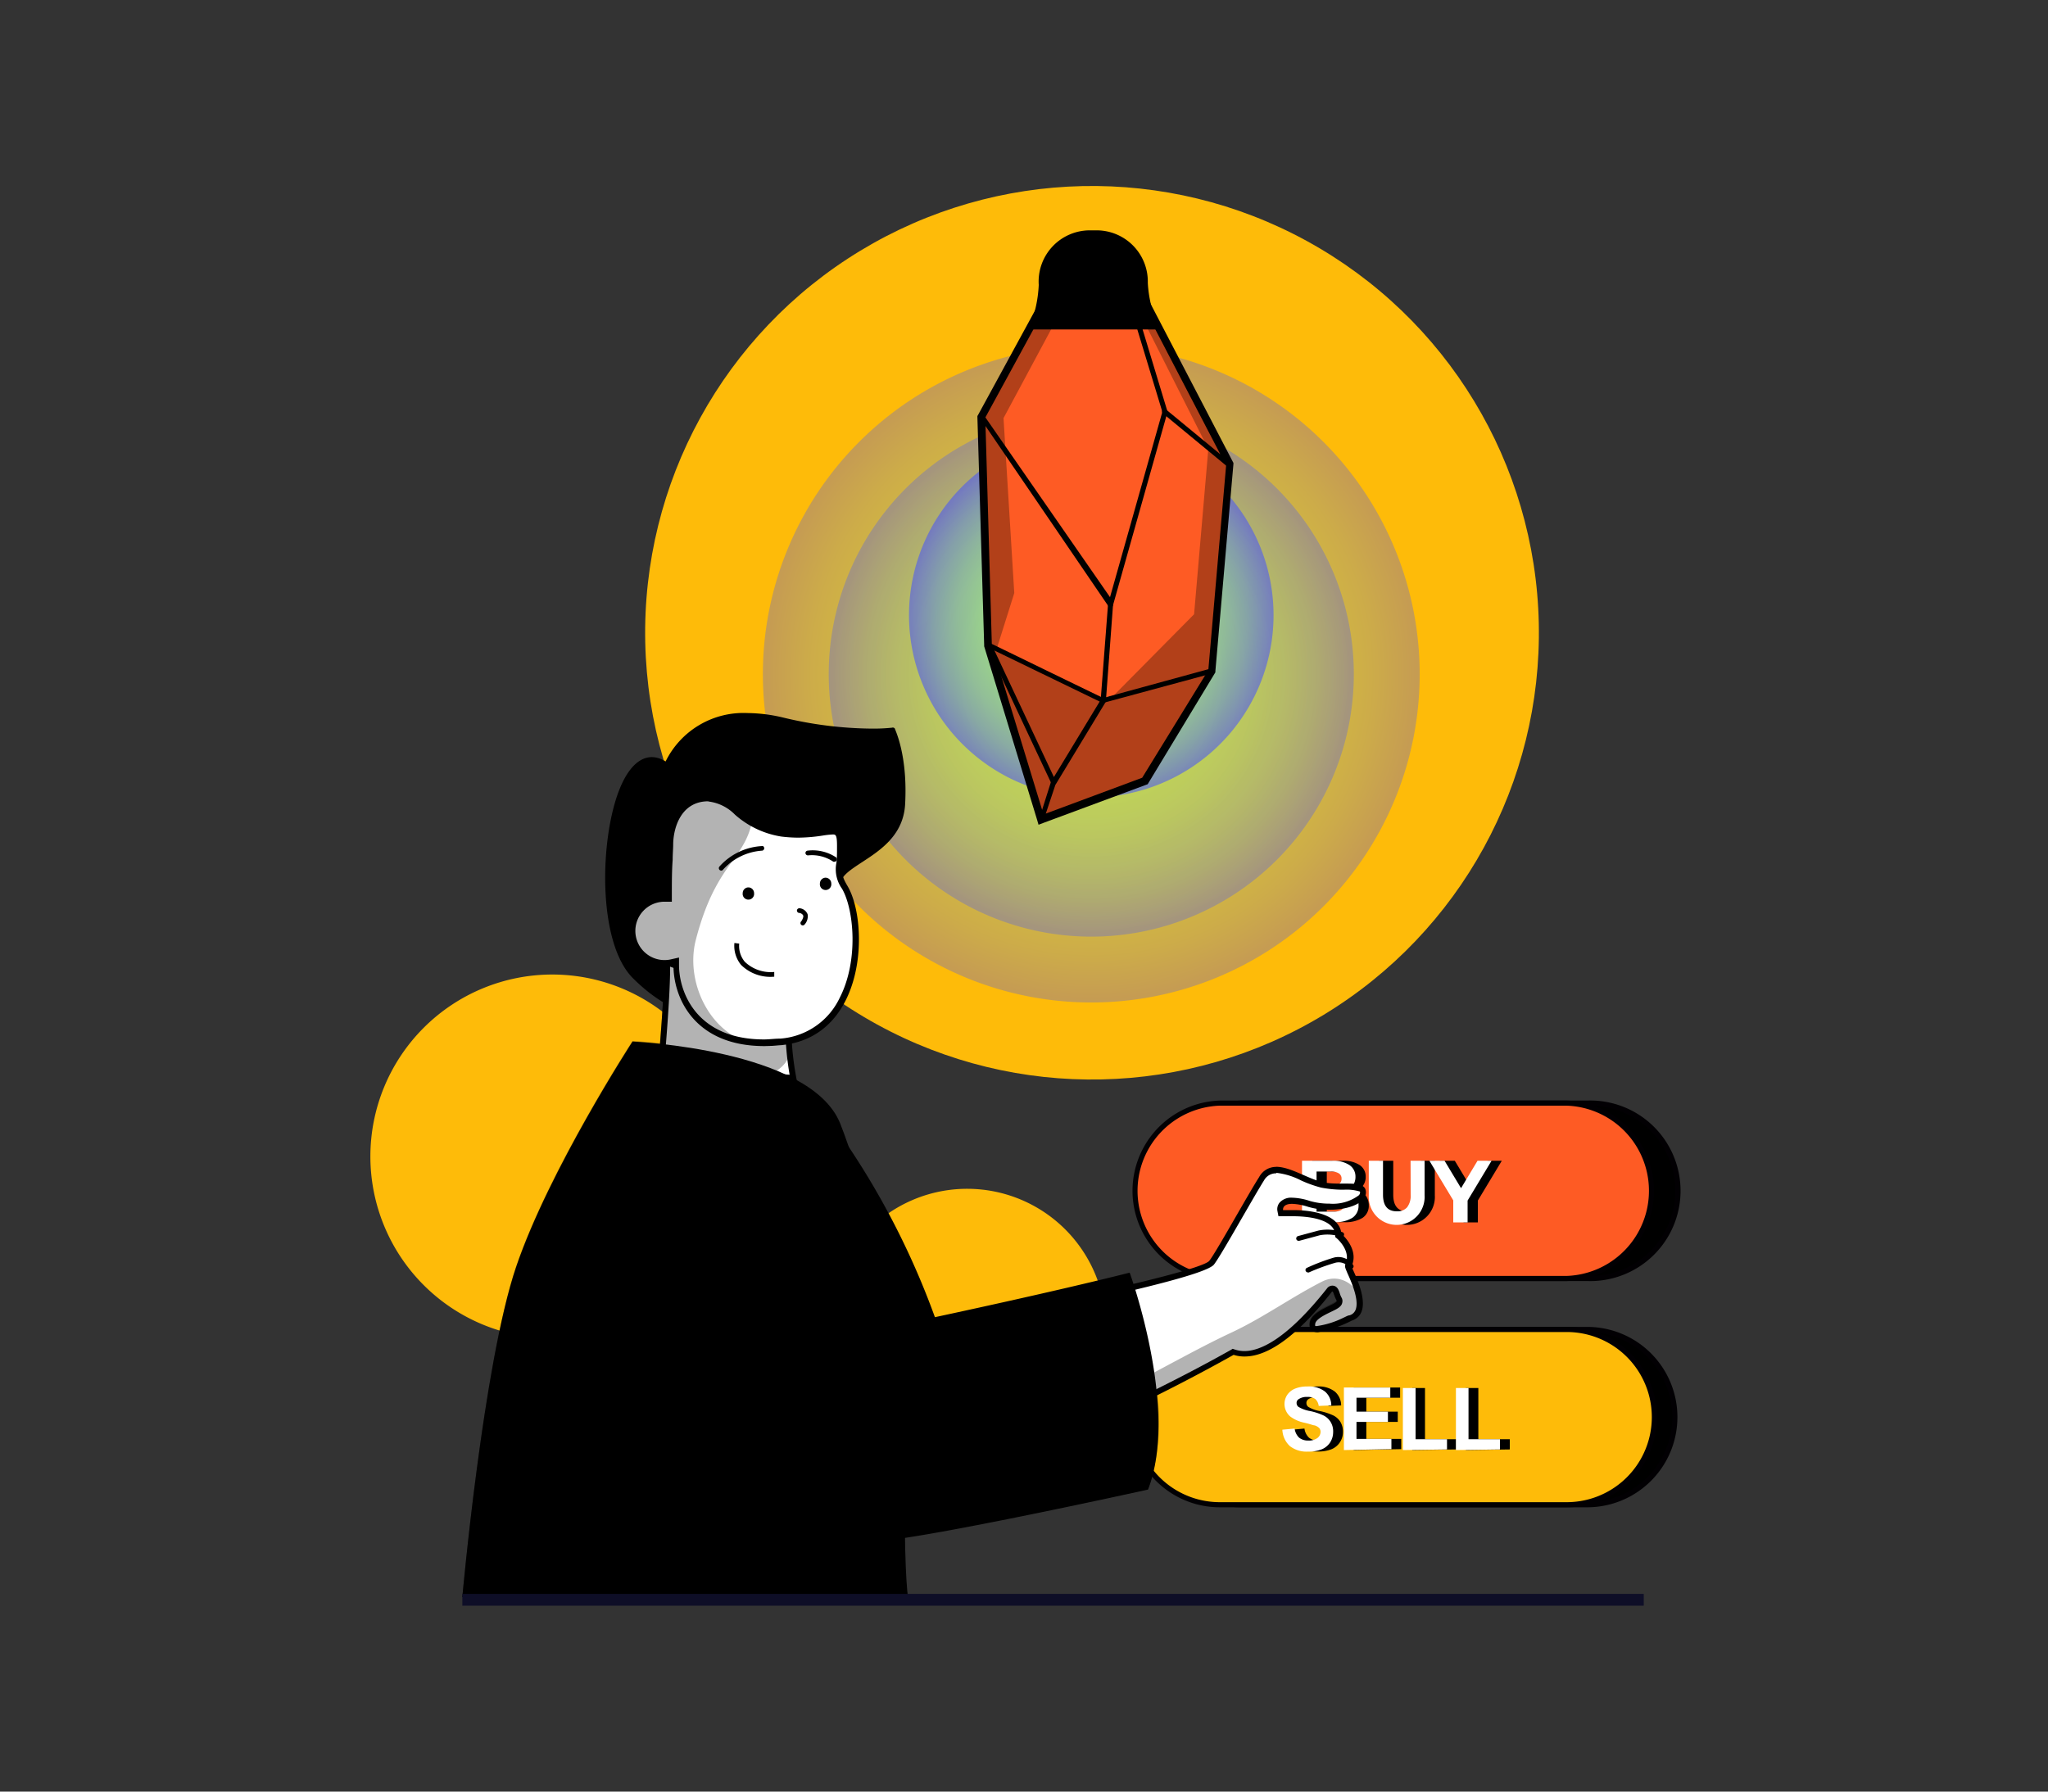 <?xml version="1.0" encoding="utf-8"?>
<svg xmlns="http://www.w3.org/2000/svg" viewBox="0 0 200 175">
  <rect x="0" y="0" width="200" height="175" fill="#333333" stroke="none"/>
  <defs>
    <radialGradient cx="106.57" cy="65.85" gradientUnits="userSpaceOnUse" id="a" r="32.07">
      <stop offset="0" stop-color="#8fff9a"/>
      <stop offset=".19" stop-color="#8efc9c"/>
      <stop offset=".35" stop-color="#89f2a2"/>
      <stop offset=".48" stop-color="#82e1ab"/>
      <stop offset=".61" stop-color="#78cab9"/>
      <stop offset=".74" stop-color="#6babcb"/>
      <stop offset=".86" stop-color="#5b86e1"/>
      <stop offset=".97" stop-color="#485bfa"/>
      <stop offset=".99" stop-color="#4452ff"/>
    </radialGradient>
    <radialGradient cx="106.57" cy="65.85" href="#a" id="b" r="25.64"/>
    <radialGradient cx="106.57" cy="60.09" href="#a" id="c" r="17.79"/>
  </defs>
  <g data-name="Layer 1">
    <path d="M121.18,124.83a8.57,8.57,0,0,1,0-17.13H155a8.57,8.57,0,1,1,0,17.13Z"/>
    <path d="M155,108a8.32,8.32,0,1,1,0,16.63H121.18a8.32,8.32,0,0,1,0-16.63Zm0-.5H121.18a8.82,8.82,0,0,0,0,17.63H155a8.82,8.82,0,1,0,0-17.63Z" fill="#020003"/>
    <path d="M119.12,124.83a8.57,8.57,0,0,1,0-17.13H153a8.57,8.57,0,0,1,0,17.13Z" fill="#fe5b24"/>
    <path d="M153,108a8.32,8.32,0,0,1,0,16.63H119.12a8.32,8.32,0,0,1,0-16.63Zm0-.5H119.12a8.82,8.82,0,0,0,0,17.63H153a8.82,8.82,0,0,0,0-17.63Z" fill="#020003"/>
    <path d="M132.57,116.27a1.44,1.44,0,0,0,.8-1.33,1.34,1.34,0,0,0-.59-1.14,2.89,2.89,0,0,0-1.69-.42h-2.94v6h3.11a3.19,3.19,0,0,0,1.8-.42,1.4,1.4,0,0,0,.61-1.22,1.52,1.52,0,0,0-.29-.94A1.61,1.61,0,0,0,132.57,116.27Zm-3-1.84h1.39a1.41,1.41,0,0,1,.78.18.57.57,0,0,1,.27.52.61.61,0,0,1-.27.54,1.41,1.41,0,0,1-.78.18h-1.39Zm2.46,3.74a1.55,1.55,0,0,1-.83.18h-1.63v-1.49h1.63q1.11,0,1.11.75A.64.64,0,0,1,132,118.17Z"/>
    <path d="M138.76,116.7a1.84,1.84,0,0,1-.35,1.23,1.25,1.25,0,0,1-1,.39q-1.35,0-1.35-1.62v-3.32h-1.39v3.37a2.73,2.73,0,1,0,5.45,0v-3.37h-1.37Z"/>
    <polygon points="143.68 116.06 142.07 113.38 140.59 113.38 142.92 117.25 142.92 119.4 144.32 119.4 144.32 117.27 146.66 113.38 145.29 113.38 143.68 116.06"/>
    <path d="M131.57,116.27a1.44,1.44,0,0,0,.8-1.33,1.34,1.34,0,0,0-.59-1.14,2.89,2.89,0,0,0-1.69-.42h-2.94v6h3.11a3.19,3.19,0,0,0,1.8-.42,1.4,1.4,0,0,0,.61-1.22,1.52,1.52,0,0,0-.29-.94A1.61,1.61,0,0,0,131.57,116.27Zm-3-1.84h1.39a1.41,1.41,0,0,1,.78.18.57.57,0,0,1,.27.52.61.61,0,0,1-.27.54,1.41,1.41,0,0,1-.78.18h-1.39Zm2.46,3.74a1.55,1.55,0,0,1-.83.18h-1.63v-1.49h1.63q1.11,0,1.11.75A.64.64,0,0,1,131,118.17Z" fill="#fff"/>
    <path d="M137.76,116.7a1.84,1.84,0,0,1-.35,1.23,1.25,1.25,0,0,1-1,.39q-1.35,0-1.35-1.62v-3.32h-1.39v3.37a2.73,2.73,0,1,0,5.45,0v-3.37h-1.37Z" fill="#fff"/>
    <polygon fill="#fff" points="142.68 116.06 141.07 113.38 139.59 113.38 141.92 117.25 141.92 119.4 143.32 119.4 143.32 117.27 145.66 113.38 144.29 113.38 142.68 116.06"/>
    <path d="M121.18,147a8.56,8.56,0,1,1,0-17.12H155A8.56,8.56,0,1,1,155,147Z"/>
    <path d="M155,130.11a8.31,8.31,0,1,1,0,16.62H121.18a8.31,8.31,0,1,1,0-16.62Zm0-.5H121.18a8.81,8.81,0,1,0,0,17.62H155a8.81,8.81,0,1,0,0-17.62Z" fill="#020003"/>
    <path d="M119.12,147a8.56,8.56,0,1,1,0-17.12H153A8.56,8.56,0,1,1,153,147Z" fill="#febb09"/>
    <path d="M153,130.11a8.31,8.31,0,1,1,0,16.62H119.12a8.31,8.31,0,1,1,0-16.62Zm0-.5H119.12a8.81,8.81,0,1,0,0,17.62H153a8.81,8.81,0,1,0,0-17.62Z" fill="#020003"/>
    <path d="M126.19,139.65l1.2-.11a1.48,1.48,0,0,0,.44.89,1.37,1.37,0,0,0,.89.28,1.42,1.42,0,0,0,.9-.25.76.76,0,0,0,.3-.59.57.57,0,0,0-.12-.37,1.16,1.16,0,0,0-.45-.27c-.14,0-.47-.14-1-.26a3.43,3.43,0,0,1-1.39-.61,1.61,1.61,0,0,1-.3-2.1,1.65,1.65,0,0,1,.77-.62,3.07,3.07,0,0,1,1.2-.21,2.57,2.57,0,0,1,1.73.5,1.79,1.79,0,0,1,.61,1.35l-1.23.05a1.13,1.13,0,0,0-.34-.68,1.32,1.32,0,0,0-.78-.2,1.43,1.43,0,0,0-.85.22.44.44,0,0,0-.19.38.47.47,0,0,0,.18.37,3.22,3.22,0,0,0,1.13.41,5.93,5.93,0,0,1,1.34.44,1.74,1.74,0,0,1,.67.62,1.84,1.84,0,0,1,.25,1,1.82,1.82,0,0,1-1.12,1.67,3.46,3.46,0,0,1-1.33.22,2.63,2.63,0,0,1-1.78-.54A2.31,2.31,0,0,1,126.19,139.65Z"/>
    <path d="M132.19,141.64v-6.11h4.54v1h-3.3v1.36h3.07v1h-3.07v1.66h3.41v1Z"/>
    <path d="M137.92,141.64v-6.06h1.24v5h3.06v1Z"/>
    <path d="M143.14,141.64v-6.06h1.23v5h3.07v1Z"/>
    <path d="M125.23,139.65l1.2-.11a1.48,1.48,0,0,0,.44.89,1.37,1.37,0,0,0,.89.28,1.42,1.42,0,0,0,.9-.25.76.76,0,0,0,.3-.59.57.57,0,0,0-.12-.37,1.16,1.16,0,0,0-.45-.27c-.14,0-.47-.14-1-.26a3.43,3.43,0,0,1-1.39-.61,1.61,1.61,0,0,1-.3-2.1,1.7,1.7,0,0,1,.77-.62,3.07,3.07,0,0,1,1.2-.21,2.55,2.55,0,0,1,1.73.5,1.79,1.79,0,0,1,.61,1.35l-1.23.05a1.08,1.08,0,0,0-.34-.68,1.28,1.28,0,0,0-.78-.2,1.38,1.38,0,0,0-.84.22.42.42,0,0,0-.2.38.47.47,0,0,0,.18.37,3.3,3.3,0,0,0,1.14.41,6,6,0,0,1,1.33.44,1.67,1.67,0,0,1,.67.62,1.75,1.75,0,0,1,.25,1,1.87,1.87,0,0,1-.29,1,1.81,1.81,0,0,1-.83.68,3.42,3.42,0,0,1-1.33.22,2.65,2.65,0,0,1-1.78-.54A2.31,2.31,0,0,1,125.23,139.65Z" fill="#fff"/>
    <path d="M131.24,141.64v-6.11h4.53v1h-3.3v1.36h3.07v1h-3.07v1.66h3.41v1Z" fill="#fff"/>
    <path d="M137,141.64v-6.06h1.24v5h3.07v1Z" fill="#fff"/>
    <path d="M142.18,141.64v-6.06h1.23v5h3.07v1Z" fill="#fff"/>
    <path d="M53.94,95.19A17.77,17.77,0,1,0,71.71,113,17.78,17.78,0,0,0,53.94,95.19Z" fill="#febb09"/>
    <path d="M94.49,116.12A13.55,13.55,0,1,0,108,129.67,13.55,13.55,0,0,0,94.49,116.12Z" fill="#febb09"/>
    <circle cx="106.65" cy="61.8" fill="#febb09" r="43.64" transform="rotate(-1.24 106.996 62.155)"/>
    <path d="M106.57,33.78a32.07,32.07,0,1,0,32.07,32.07A32.07,32.07,0,0,0,106.57,33.78Z" fill="url(#a)" opacity=".3" style="mix-blend-mode:screen"/>
    <path d="M106.57,40.21a25.64,25.64,0,1,0,25.64,25.64A25.63,25.63,0,0,0,106.57,40.21Z" fill="url(#b)" opacity=".3" style="mix-blend-mode:screen"/>
    <path d="M106.57,42.29a17.8,17.8,0,1,0,17.8,17.8A17.8,17.8,0,0,0,106.57,42.29Z" fill="url(#c)" opacity=".55" style="mix-blend-mode:screen"/>
    <polygon fill="#fe5b24" points="96.37 63.09 95.7 40.7 104.11 25.27 108.97 23.7 120.22 45.29 118.45 65.62 111.91 76.43 101.61 80.26 96.37 63.09"/>
    <path d="M108.85,24,120,45.34l-1.76,20.2-6.46,10.68-10,3.71L96.61,63,96,40.76l8.34-15.28L108.85,24Zm.25-.61-.41.13L104.13,25l-.19.06-.09.18L95.52,40.52l-.07.12v.13L96.11,63v.07l0,.06,5.16,16.92.15.51.5-.19,10-3.71.16-.06.09-.15,6.46-10.68.06-.1v-.12l1.76-20.2v-.14l-.07-.13L109.29,23.77l-.19-.38Z" fill="#020003"/>
    <path d="M108.85,24l-4.56,1.48L96,40.76,96.61,63l5.16,16.91,10-3.71,6.46-10.68L120,45.34Zm7.76,36-8.33,8.42L97.35,63.33l1.7-5.4L98,40.84l7.31-13.63L109,26l9,17.86Z" opacity=".3" style="mix-blend-mode:multiply"/>
    <path d="M108.43,59.34a.24.24,0,0,1-.21-.16L95.72,40.85a.26.26,0,0,1,0-.21l8.34-15.28a.24.24,0,0,1,.14-.12l4.56-1.48a.25.25,0,0,1,.19,0,.24.24,0,0,1,.13.15L114,40.16a.23.23,0,0,1,0,.14l-5.32,18.86a.26.26,0,0,1-.23.18ZM96.23,40.77,108.4,58.33l5.11-18.1-4.83-15.91-4.22,1.36Z"/>
    <path d="M102.87,76.65a.25.25,0,0,1-.21-.15L96.38,63.12a.25.25,0,0,1,0-.12l-.65-22.26a.25.25,0,0,1,.26-.23h0a.25.25,0,0,1,.23.27L96.86,63l6.06,12.9,4.57-7.54.71-9.26a.25.25,0,0,1,.26-.23.25.25,0,0,1,.23.27L108,68.42a.2.2,0,0,1,0,.11l-4.85,8a.24.24,0,0,1-.22.12Z"/>
    <path d="M119.94,45.59a.25.25,0,0,1-.14-.06l-6.19-5.11a.25.25,0,1,1,.31-.38l5.25,4.33L108.63,24.11a.24.24,0,0,1,.1-.33.26.26,0,0,1,.34.1l11.11,21.35a.23.23,0,0,1-.06.3A.25.25,0,0,1,119.94,45.59Z"/>
    <path d="M101.75,80.18a.21.21,0,0,1-.15-.07.23.23,0,0,1-.07-.25l1.12-3.54a.25.25,0,0,1,.32-.16.25.25,0,0,1,.16.31l-1,3,9.41-3.5L118,65.46l1.75-20.14a.25.25,0,0,1,.27-.23h0a.25.25,0,0,1,.23.27l-1.76,20.2a.23.23,0,0,1,0,.11L112,76.35a.22.22,0,0,1-.12.11l-10,3.71A.17.17,0,0,1,101.75,80.18Z"/>
    <path d="M101.75,80.18a.25.25,0,0,1-.22-.17L96.37,63.09a.23.23,0,0,1,.08-.26.24.24,0,0,1,.27,0l11,5.35,10.38-2.84a.24.24,0,0,1,.3.17.25.25,0,0,1-.17.31L107.8,68.64a.28.28,0,0,1-.18,0L97,63.49l5,16.37a.25.25,0,0,1-.17.31A.14.14,0,0,1,101.75,80.18Z"/>
    <path d="M107.1,22.5h-.66a5,5,0,0,0-5,5.33v0a12.41,12.41,0,0,1-1,4.35h12.83a11.86,11.86,0,0,1-1.18-4.56A5,5,0,0,0,107.1,22.5Z"/>
    <path d="M106.07,126.73c2.49-.54,11.56-2.56,12.25-3.44.41-.52,1.59-2.57,2.73-4.55.87-1.5,1.69-2.93,2.15-3.64a1.59,1.59,0,0,1,1.44-.83,7.05,7.05,0,0,1,2.55.78,11.79,11.79,0,0,0,1.89.7,10.66,10.66,0,0,0,2.16.2c.93,0,1.81,0,1.87.42a.75.75,0,0,1-.19.61,4.46,4.46,0,0,1-3.08.91,7.11,7.11,0,0,1-2-.28,5.91,5.91,0,0,0-1.64-.3,1.24,1.24,0,0,0-1,.36.74.74,0,0,0-.16.6l0,.25.26,0s.38,0,.93,0c1.27,0,4.24.2,4.41,2.06v.11l.09.08c.06.05,1.56,1.35.9,2.82-.06.14,0,.23.17.63.35.76,1.28,2.77.81,3.87a1.21,1.21,0,0,1-.77.67l-.62.25a8.38,8.38,0,0,1-2.6.81.61.61,0,0,1-.44-.13.57.57,0,0,1-.08-.43c.07-.62,1-1.07,1.71-1.41.53-.25.86-.41.93-.67l0-.13-.08-.19a2.53,2.53,0,0,1-.2-.49c-.08-.27-.17-.52-.44-.52H130l-.14.15c-3.25,4.14-6,6.24-8.31,6.24a3.26,3.26,0,0,1-1-.16l-.12,0-.11.06c-5.63,3.16-10.39,5.39-11.64,6Z" fill="#fff"/>
    <path d="M124.64,114.56h0a7,7,0,0,1,2.43.75A12.07,12.07,0,0,0,129,116a11.44,11.44,0,0,0,2.23.21,4.46,4.46,0,0,1,1.58.18.39.39,0,0,1-.12.37,4.24,4.24,0,0,1-2.86.81,6.78,6.78,0,0,1-1.91-.26,5.93,5.93,0,0,0-1.73-.32,1.5,1.5,0,0,0-1.22.47,1,1,0,0,0-.22.83l.1.51.52,0s.36,0,.9,0c1.19,0,4,.18,4.12,1.79l0,.24.18.15s1.4,1.2.83,2.48c-.12.26,0,.44.17.87.33.73,1.22,2.65.8,3.64a.9.9,0,0,1-.59.51c-.14,0-.37.14-.64.26a8.43,8.43,0,0,1-2.49.78.52.52,0,0,1-.21,0h0a.62.62,0,0,1,0-.21c.05-.46,1-.91,1.54-1.17s1-.47,1.09-.86a.67.67,0,0,0-.07-.55,2,2,0,0,1-.17-.43c-.09-.27-.24-.72-.72-.72a.64.64,0,0,0-.51.26c-4,5.06-6.59,6.13-8.08,6.13a3,3,0,0,1-.9-.14l-.24-.08-.22.13c-5.22,2.93-9.69,5-11.3,5.8L106.42,127c4.48-1,11.44-2.61,12.13-3.48.42-.54,1.55-2.5,2.75-4.58.87-1.5,1.69-2.93,2.14-3.64a1.32,1.32,0,0,1,1.2-.69Zm0-.58a1.87,1.87,0,0,0-1.68,1c-1.08,1.68-4.17,7.29-4.86,8.17s-12.37,3.39-12.37,3.39l2.74,11.92s5.35-2.39,12-6.12a3.4,3.4,0,0,0,1.08.16c2,0,4.76-1.53,8.53-6.34,0,0,0,0,.06,0s.18.51.39.87-2.5.93-2.63,2.22c-.07.65.28.88.8.88A12.2,12.2,0,0,0,132,129c2.51-.85-.1-5.19,0-5.33.75-1.69-1-3.15-1-3.15-.19-2-3.14-2.32-4.7-2.32-.57,0-1,0-1,0s-.12-.61.88-.61a5.66,5.66,0,0,1,1.56.29,7.21,7.21,0,0,0,2.08.29c1.94,0,3.73-.7,3.56-1.85s-2.49-.44-4.26-.86c-1.42-.34-3.12-1.49-4.5-1.49Z"/>
    <path d="M130.26,122.84a19.9,19.9,0,0,0-2.63,1,.23.23,0,0,0-.12.31.26.26,0,0,0,.22.14.16.16,0,0,0,.09,0,20.48,20.48,0,0,1,2.56-.94,1.28,1.28,0,0,1,1.38.47.23.23,0,0,0,.39-.25A1.73,1.73,0,0,0,130.26,122.84Z"/>
    <path d="M131.1,120.36a4.36,4.36,0,0,0-2.35-.16l-2,.54a.25.25,0,0,0-.16.29.23.23,0,0,0,.23.17h.06l2-.54a4,4,0,0,1,2.06.15.22.22,0,0,0,.3-.14A.23.23,0,0,0,131.1,120.36Z"/>
    <path d="M76.41,70.31c-9-2.12-11.33,4.42-11.33,4.42-5.6-4.08-8,15.75-3.13,20.64,7.91,7.92,15.45,2,19.65-1.13s.18-5.59.23-7.84,6-2.94,6.3-7.8-1-7.29-1-7.29A33.42,33.42,0,0,1,76.41,70.31Z"/>
    <path d="M87.11,71.08a17.94,17.94,0,0,1-2,.09,38,38,0,0,1-8.67-1.09A15.42,15.42,0,0,0,73,69.65a8.47,8.47,0,0,0-8,4.73c-1.7-1.06-3.33-.12-4.45,2.59-2,4.83-2.24,15.07,1.25,18.57,2.67,2.67,5.56,4,8.6,4,4.54,0,8.53-3,11.17-5l.19-.14c3-2.29,2-4.32,1.08-5.94a4.69,4.69,0,0,1-.76-2.09c0-.79,1-1.43,2.13-2.17,1.79-1.17,4-2.62,4.18-5.62.27-4.87-1-7.31-1-7.41A.24.24,0,0,0,87.11,71.08Zm.79,7.5c-.15,2.77-2.27,4.15-4,5.26-1.24.82-2.31,1.52-2.33,2.56a4.92,4.92,0,0,0,.81,2.31c.87,1.62,1.77,3.3-1,5.34l-.19.15c-2.59,2-6.5,4.9-10.89,4.9-2.91,0-5.69-1.31-8.27-3.89C59,92.12,58.84,82.26,61,77.15c.52-1.25,1.4-2.73,2.66-2.73a2.32,2.32,0,0,1,1.33.5.2.2,0,0,0,.2,0,.21.21,0,0,0,.15-.14c.07-.19,1.74-4.69,7.71-4.69a14.47,14.47,0,0,1,3.34.42,34.85,34.85,0,0,0,10.65,1A16,16,0,0,1,87.9,78.58Z"/>
    <path d="M77.47,105.3c-1.85-.16-9.73-.84-12.94-.88.14-1.52.7-8,.62-10.41L77,98.36A29.41,29.41,0,0,0,77.47,105.3Z" fill="#fff"/>
    <path d="M65.44,94.42l11.28,4.14a29.7,29.7,0,0,0,.39,6.42c-2.3-.2-9-.77-12.26-.84.16-1.83.61-7.16.59-9.72Zm-.61-.84c.21,2.17-.61,11.13-.61,11.13,3.37,0,13.61.91,13.61.91a28.74,28.74,0,0,1-.51-7.45L64.83,93.58Z"/>
    <path d="M88.42,141.5c.24-11.47-4.5-27.08-6.37-31.76-2.92-7.28-20.28-8-20.28-8s-8.14,12.53-11.36,22S45.15,156,45.15,156H88.67S88.18,153,88.42,141.5Z"/>
    <path d="M74.61,101.85c-6.78,0-8.59-4.76-8.59-7.57v-.36l-.35.08a2.94,2.94,0,0,1-.65.07,3.14,3.14,0,0,1,0-6.28h.29l0-.3c0-1.25,0-2.49.08-3.48,0-.59,0-1.1,0-1.47,0-2.26,1.15-4.54,3.72-4.54A4.66,4.66,0,0,1,72,79.34a8.57,8.57,0,0,0,4.37,2.09,15.19,15.19,0,0,0,1.64.1,16,16,0,0,0,2.39-.2,7.16,7.16,0,0,1,1-.11c.4,0,.71,0,.71,1.39,0,.8,0,1.35-.07,1.75a3,3,0,0,0,.52,2.3c1.17,2,1.77,7-.21,10.92a7.31,7.31,0,0,1-6,4.18,15.4,15.4,0,0,1-1.63.09Z" fill="#fff"/>
    <path d="M69.19,78.29a4.35,4.35,0,0,1,2.58,1.28,8.9,8.9,0,0,0,4.51,2.14,13.54,13.54,0,0,0,1.68.11,16.14,16.14,0,0,0,2.43-.21,8.53,8.53,0,0,1,.93-.1c.27,0,.42,0,.42,1.1,0,.79,0,1.31-.07,1.72a3.26,3.26,0,0,0,.56,2.48c1.16,2,1.64,7-.22,10.64a7,7,0,0,1-5.8,4c-.55,0-1.09.08-1.6.08-6.56,0-8.3-4.58-8.3-7.28v-.72l-.71.16A2.85,2.85,0,1,1,65,88.08h0l.61,0v-.61c0-1.25,0-2.48.08-3.47,0-.59.05-1.1.05-1.48,0-1.58.72-4.25,3.43-4.25Zm0-.58c-2.8,0-4,2.53-4,4.83,0,1-.17,3-.13,5h0a3.43,3.43,0,0,0,0,6.86,3.36,3.36,0,0,0,.71-.08c0,3.16,2.06,7.86,8.88,7.86a16.41,16.41,0,0,0,1.66-.09c8.35-.84,8.55-12,6.46-15.54-.84-1.41-.41-1.34-.41-3.9,0-1.34-.29-1.67-1-1.67s-1.77.3-3.36.3a13.6,13.6,0,0,1-1.61-.1c-3.62-.46-4.77-3.43-7.16-3.43Z"/>
    <path d="M78.86,83.09a.23.23,0,0,0-.2.26.24.24,0,0,0,.27.2,3.73,3.73,0,0,1,2.45.62.28.28,0,0,0,.13,0,.24.24,0,0,0,.13-.43A4.12,4.12,0,0,0,78.86,83.09Z"/>
    <path d="M74.47,82.64a6,6,0,0,0-4.21,2,.24.24,0,0,0,.17.4.2.2,0,0,0,.16-.07,5.63,5.63,0,0,1,3.85-1.88.24.24,0,0,0,0-.47Z"/>
    <path d="M73.08,86.68a.56.56,0,0,0-.55.56.56.56,0,1,0,1.11,0A.56.56,0,0,0,73.08,86.68Z"/>
    <path d="M80.62,85.73a.57.57,0,0,0-.55.57.56.56,0,1,0,1.11,0A.57.57,0,0,0,80.62,85.73Z"/>
    <path d="M78.12,88.72a.25.25,0,0,0-.29.17.24.24,0,0,0,.18.28c.17,0,.38.12.43.27s-.13.48-.2.56a.23.23,0,0,0,0,.33.24.24,0,0,0,.15.06.23.23,0,0,0,.18-.08,1.2,1.2,0,0,0,.3-1A.94.94,0,0,0,78.12,88.72Z"/>
    <path d="M91.3,128.66a77.23,77.23,0,0,0-9.19-17.77,4.88,4.88,0,0,0-7-1l-.49.39a19.49,19.49,0,0,0-1.74,27.9c5.21,5.77,11,12,11.93,12.32,1.82.63,27.3-5,27.3-5,3.07-7.86-1.79-21.19-1.79-21.19C102.72,126.23,91.3,128.66,91.3,128.66Z"/>
    <path d="M72.19,92.17l-.47-.06a2.93,2.93,0,0,0,.65,2.14,4.07,4.07,0,0,0,3.24,1.15v-.46a3.65,3.65,0,0,1-2.88-1A2.41,2.41,0,0,1,72.19,92.17Z"/>
    <path d="M129.14,125.17c-3,1.52-5.81,3.56-8.9,5-5.91,2.77-11.87,6.71-18.11,8.59-7,2.11-14.48,6.33-20.34,1.9-5.59-4.23-9.89-16.33-11.44-23.47a12,12,0,0,1,5.36-12.53,3.11,3.11,0,0,0,1.61-2.8c-6.6,1.85-10.69-4.94-9.37-10.05,2.28-8.81,5.71-7.59,5.71-14a9.94,9.94,0,0,1,2.72-6.58,8.48,8.48,0,0,1,.84-.76l-.81-.18c-9-2.12-11.33,4.42-11.33,4.42-5.6-4.08-8,15.75-3.13,20.64a15.77,15.77,0,0,0,2.8,2.27c-.08,1.45-.19,3-.3,4.28-1.63-.17-2.68-.22-2.68-.22s-8.14,12.53-11.36,22S45.15,156,45.15,156H78.76c-.64-4.74,2-5.32,6.57-5.32.4,0,3.51-.71,3.89-.66,7.77-1.23,22.91-4.56,22.91-4.56a20.77,20.77,0,0,0,.88-9.26c2-1,4.63-2.36,7.44-3.94,2,.64,5.11-.43,9.61-6.18.17-.21.2.42.45.83s-2.5.93-2.63,2.22c-.21,2,3.3.08,4.12-.2C134.51,128.12,132,123.76,129.14,125.17Z" opacity=".3" style="mix-blend-mode:multiply"/>
    <rect fill="#0e0e27" height="1.15" width="115.37" x="45.15" y="155.69"/>
  </g>
</svg>